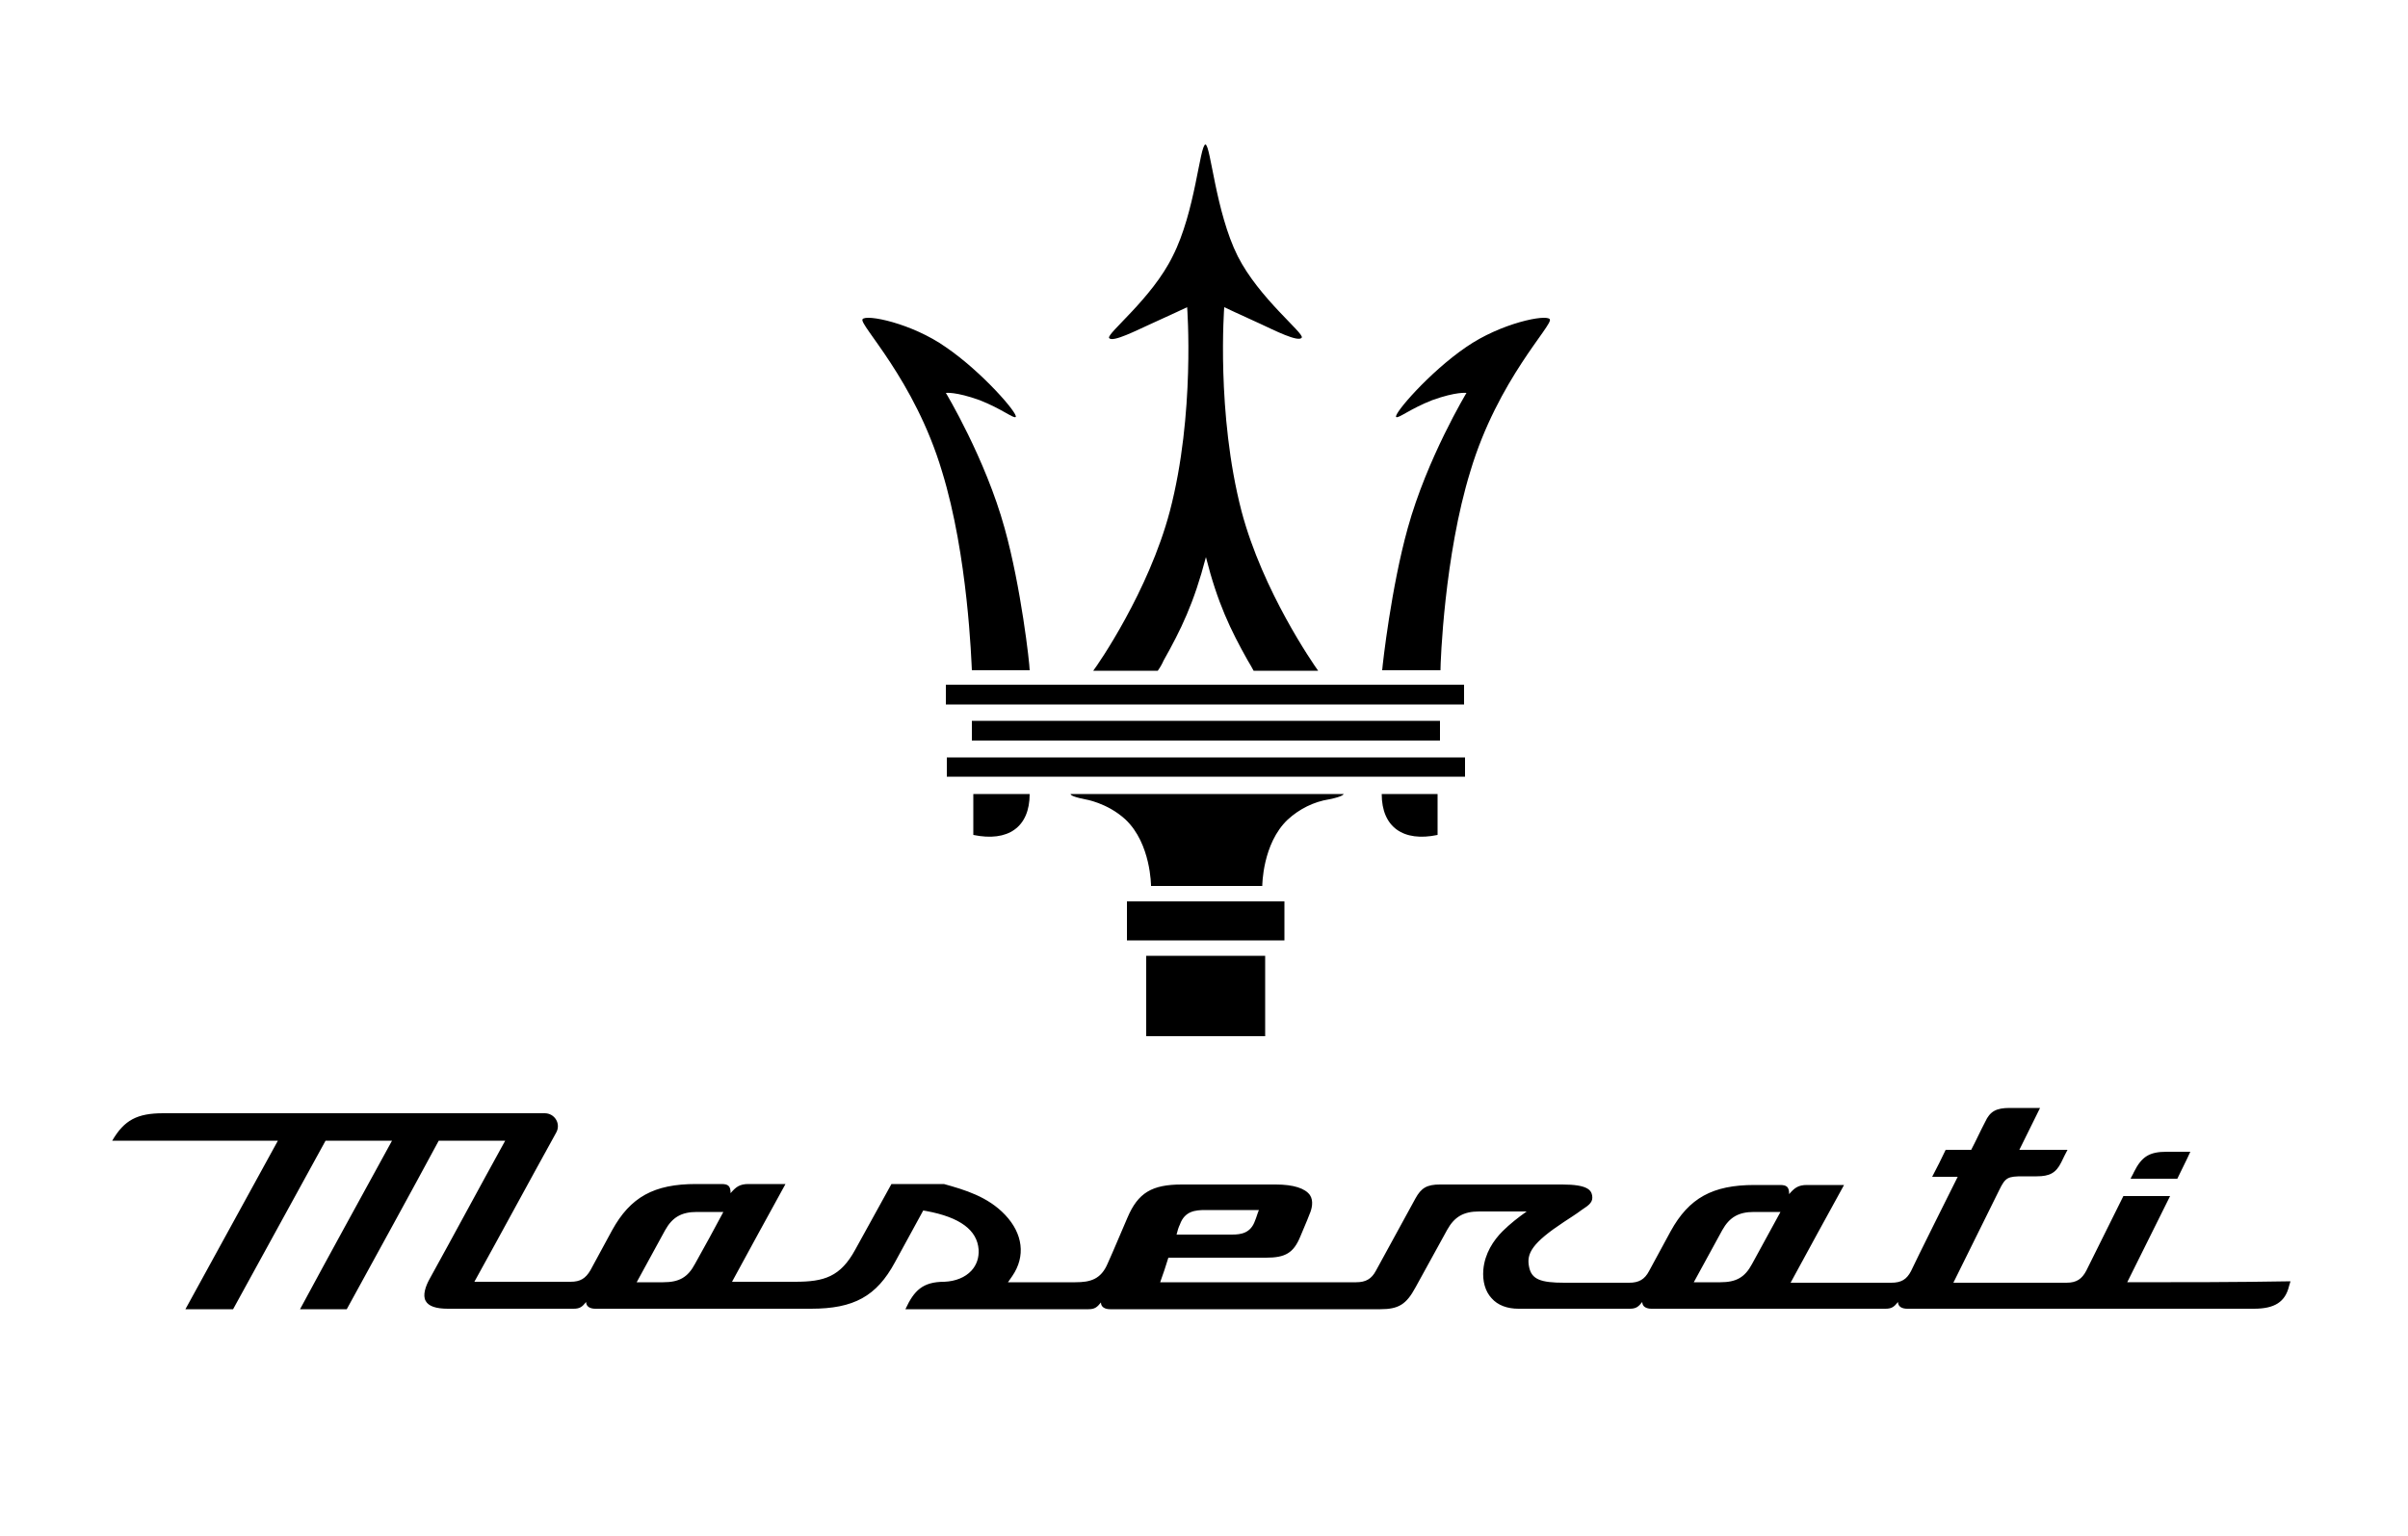 <?xml version="1.0" encoding="utf-8"?>
<!-- Generator: Adobe Illustrator 26.5.0, SVG Export Plug-In . SVG Version: 6.00 Build 0)  -->
<svg version="1.1" id="Calque_1" xmlns="http://www.w3.org/2000/svg" xmlns:xlink="http://www.w3.org/1999/xlink" x="0px" y="0px"
	 viewBox="0 0 500 319" enable-background="new 0 0 500 319" xml:space="preserve">
<path d="M298.6,164.9h-11.7c0,6.9,4.5,10,11.6,8.5v-8.5H298.6z M299.1,139.2c0-1.7,0.8-23.8,6.2-41.3c5.7-19.1,17.3-30.5,16.5-31.6
	c-0.7-1.1-10.2,0.8-17.4,5.8c-7.6,5.2-15.1,13.9-14.5,14.5c0.4,0.4,2.9-1.7,7.5-3.5c5-1.8,7.1-1.5,7.1-1.5s-8.2,13.6-12.2,28.1
	c-3.4,12.2-5.2,28.1-5.3,29.5L299.1,139.2z M201.8,139.2c-0.1-1.7-0.8-23.8-6.2-41.3c-5.7-19.1-17.3-30.5-16.5-31.6
	c0.7-1.1,10.2,0.8,17.3,5.8c7.6,5.2,15.1,13.9,14.5,14.5c-0.4,0.4-2.9-1.7-7.5-3.5c-5-1.8-7-1.5-7-1.5s8.2,13.6,12.2,28.1
	c3.4,12.2,5.2,28.1,5.2,29.5L201.8,139.2z M243.5,53.2c4.7-9.2,5.6-23,6.8-23.2c1.1,0.2,2.1,14,6.7,23.2c4.4,8.7,13.8,16,13.3,16.9
	c-0.6,1.1-5.9-1.6-8.5-2.8c-4.2-1.9-7.6-3.5-7.6-3.5s-1.7,22,3.6,42.4c4.4,16.6,14.9,31.7,15.9,33.1h-13.4c-0.4-0.7-0.8-1.5-1.2-2.1
	c-3.6-6.4-6.3-12-8.7-21.5c-2.5,9.6-5.2,15.1-8.8,21.5c-0.3,0.7-0.7,1.4-1.2,2.1h-13.4c1-1.3,11.5-16.5,15.9-33.1
	c5.3-20.2,3.6-42.4,3.6-42.4s-3.4,1.6-7.6,3.5c-2.7,1.2-7.9,3.9-8.6,2.9C229.7,69.3,239.2,62,243.5,53.2 M202.1,164.9h11.7
	c0,6.9-4.5,10-11.7,8.5V164.9z M267.4,170.2c-5.3,5-5.3,13.8-5.3,13.8h-23.1c0,0,0-8.8-5.3-13.8c-3.8-3.5-8.4-4.2-8.4-4.2
	c-3-0.6-3-1-3-1.1H279c0,0,0,0.5-3,1.1C272.8,166.5,269.8,168,267.4,170.2 M196.4,142.2h107.6v4.1H196.4V142.2z M196.6,157.3h107.6
	v4H196.6V157.3z M201.8,149.7H299v4.1h-97.2L201.8,149.7z M238,198.5h24.7v16.7H238V198.5z M234,187.2h32.7v8.1H234V187.2z"/>
<g id="g80">
	<path id="path2" d="M452.1,244.8c-3.2,0-6.5,0-9.7,0c0.2-0.5,0.5-0.9,0.7-1.4c1.6-3.2,3.2-4.2,6.8-4.2c1.6,0,3.3,0,4.9,0
		C454,241,453,242.9,452.1,244.8L452.1,244.8z"/>
	<path id="path4" d="M441.7,266.3c3-6,5.9-11.9,8.9-17.9c-3.2,0-6.5,0-9.7,0c-2.6,5.2-5.1,10.3-7.7,15.5c-0.9,1.7-2,2.5-4.1,2.5
		c-7.8,0-15.7,0-23.5,0c3.2-6.4,6.3-12.8,9.5-19.2c1.3-2.7,1.8-2.9,5-2.9c0.9,0,1.9,0,2.8,0c2.7,0,4-0.7,5.1-2.9
		c0.4-0.9,0.9-1.8,1.3-2.6c-3.3,0-6.7,0-10,0c1.4-2.9,2.9-5.8,4.3-8.7c-2.1,0-4.2,0-6.3,0c-2.8,0-4.1,0.7-5.1,2.9
		c-1,1.9-1.9,3.9-2.9,5.8c-1.8,0-3.5,0-5.3,0c-0.9,1.9-1.8,3.7-2.8,5.6c1.8,0,3.5,0,5.3,0c-1.1,2.2-8.7,17.4-9.7,19.6
		c-0.9,1.7-2,2.4-4.1,2.4c-7,0-13.9,0-20.9,0c3.7-6.8,7.4-13.6,11.1-20.3c-2.6,0-5.1,0-7.7,0c-1.8,0-2.6,0.6-3.7,1.9
		c0-1.5-0.5-1.9-1.9-1.9c-1.8,0-3.5,0-5.3,0c-8.7,0-13.6,2.7-17.4,9.6c-1.5,2.8-3,5.5-4.5,8.3c-0.9,1.7-2.1,2.4-4.1,2.4
		c-4.5,0-9,0-13.5,0c-4.9,0-6.8-0.7-7.3-3.3c-0.6-2.8,0.7-5,7.2-9.3c1.2-0.8,2.5-1.6,3.7-2.5c1.7-1.1,2.4-1.7,2.2-3
		c-0.2-1.1-0.9-2.3-6.2-2.3c-8.5,0-16.9,0-25.4,0c-2.7,0-3.9,0.7-5.1,2.9c-2.7,5-5.5,10-8.2,15c-0.9,1.7-2.1,2.4-4.1,2.4
		c-13.6,0-27.1,0-40.7,0c0.6-1.7,1.2-3.4,1.7-5.1c6.8,0,13.5,0,20.3,0c4,0,5.7-1,7.1-4.4c0.6-1.5,1.3-3,1.9-4.6
		c0.5-1.1,0.9-2.8,0.1-4c-1-1.4-3.4-2.2-7.1-2.2c-6.5,0-13,0-19.5,0c-6.2,0-9.1,1.7-11.3,6.9c-1.4,3.2-2.7,6.4-4.1,9.5
		c-1.4,3.3-3.6,3.9-6.7,3.9c-4.7,0-9.3,0-14,0c0.3-0.4,0.6-0.9,0.9-1.3c2.8-4.1,2.2-8.8-1.5-12.7c-3.6-3.8-8.4-5.2-12.7-6.4
		c-3.6,0-7.2,0-10.9,0c-2.5,4.5-5,9.1-7.5,13.6c-3.1,5.7-6.5,6.7-12.5,6.7c-4.4,0-8.8,0-13.1,0c3.7-6.8,7.4-13.6,11.1-20.3
		c-2.6,0-5.1,0-7.7,0c-1.8,0-2.6,0.6-3.7,1.9c0-1.5-0.5-1.9-1.9-1.9c-1.8,0-3.5,0-5.3,0c-8.7,0-13.6,2.7-17.4,9.6
		c-1.5,2.8-3,5.5-4.5,8.3c-1,1.7-2.1,2.4-4.1,2.4c-6.7,0-13.3,0-20,0c5.7-10.3,11.3-20.7,17-31c1-1.8-0.3-4-2.4-4H33.9
		c-5.4,0-8.1,1.4-10.6,5.7c11.5,0,22.9,0,34.4,0c-6.4,11.7-12.8,23.3-19.2,35h9.9c6.4-11.7,12.8-23.3,19.2-35c4.6,0,9.2,0,13.8,0
		c-6.4,11.7-12.8,23.3-19.1,35H72c6.4-11.7,12.8-23.3,19.1-35c4.6,0,9.2,0,13.8,0c-5.3,9.6-10.5,19.3-15.8,28.9
		c-0.7,1.3-1.4,3.2-0.7,4.4c0.6,1.1,2.2,1.6,4.6,1.6h26.1c1.3,0,1.8-0.4,2.6-1.4c0,1,0.9,1.4,1.9,1.4h44.8c8.9,0,13.6-2.6,17.4-9.6
		c2-3.6,3.9-7.2,5.9-10.8c0.1,0,0.5,0.1,0.6,0.1c7.1,1.3,10.6,4,10.9,8c0.1,1.7-0.4,3.2-1.5,4.4c-1.3,1.4-3.3,2.2-5.6,2.3
		c-4.5,0-6.3,1.8-8.1,5.7h38c1.3,0,1.8-0.4,2.6-1.4c0,1,0.9,1.4,1.9,1.4h56.1c3.8,0,5.4-1,7.3-4.5c2.2-4,4.4-8,6.6-12
		c1.5-2.7,3.4-3.8,6.6-3.8c3.3,0,6.6,0,9.9,0c-1.7,1.2-3.5,2.6-5,4.1c-1.9,1.9-3.7,4.6-4,8c-0.2,2.4,0.4,4.5,1.7,5.9
		c1.3,1.5,3.3,2.2,5.6,2.2h23.1c1.3,0,1.8-0.4,2.6-1.4c0,1,0.9,1.4,1.9,1.4h48.6c1.3,0,1.8-0.4,2.6-1.4c0,1,0.9,1.4,1.9,1.4H468
		c4.3,0,6.5-1.4,7.3-4.7c0.1-0.3,0.2-0.7,0.3-1C464.3,266.3,453,266.3,441.7,266.3L441.7,266.3z M245,254.3c1-2.8,3.2-3,5.3-3h11.1
		c-0.3,0.7-0.5,1.5-0.8,2.2c-0.9,2.6-2.9,2.9-4.8,2.9h-11.5C244.5,255.6,244.7,254.9,245,254.3L245,254.3z M144.3,262.5
		c-1.5,2.8-3.3,3.8-6.6,3.8c-1.8,0-3.6,0-5.5,0c2-3.6,3.9-7.2,5.9-10.8c1.5-2.7,3.4-3.8,6.6-3.8h5.5
		C148.3,255.3,146.3,258.9,144.3,262.5L144.3,262.5z M363.8,262.5c-1.5,2.8-3.3,3.8-6.6,3.8c-1.8,0-3.6,0-5.5,0
		c2-3.6,3.9-7.2,5.9-10.8c1.5-2.7,3.4-3.8,6.6-3.8h5.5C367.7,255.3,365.8,258.9,363.8,262.5L363.8,262.5z"/>
</g>
</svg>
